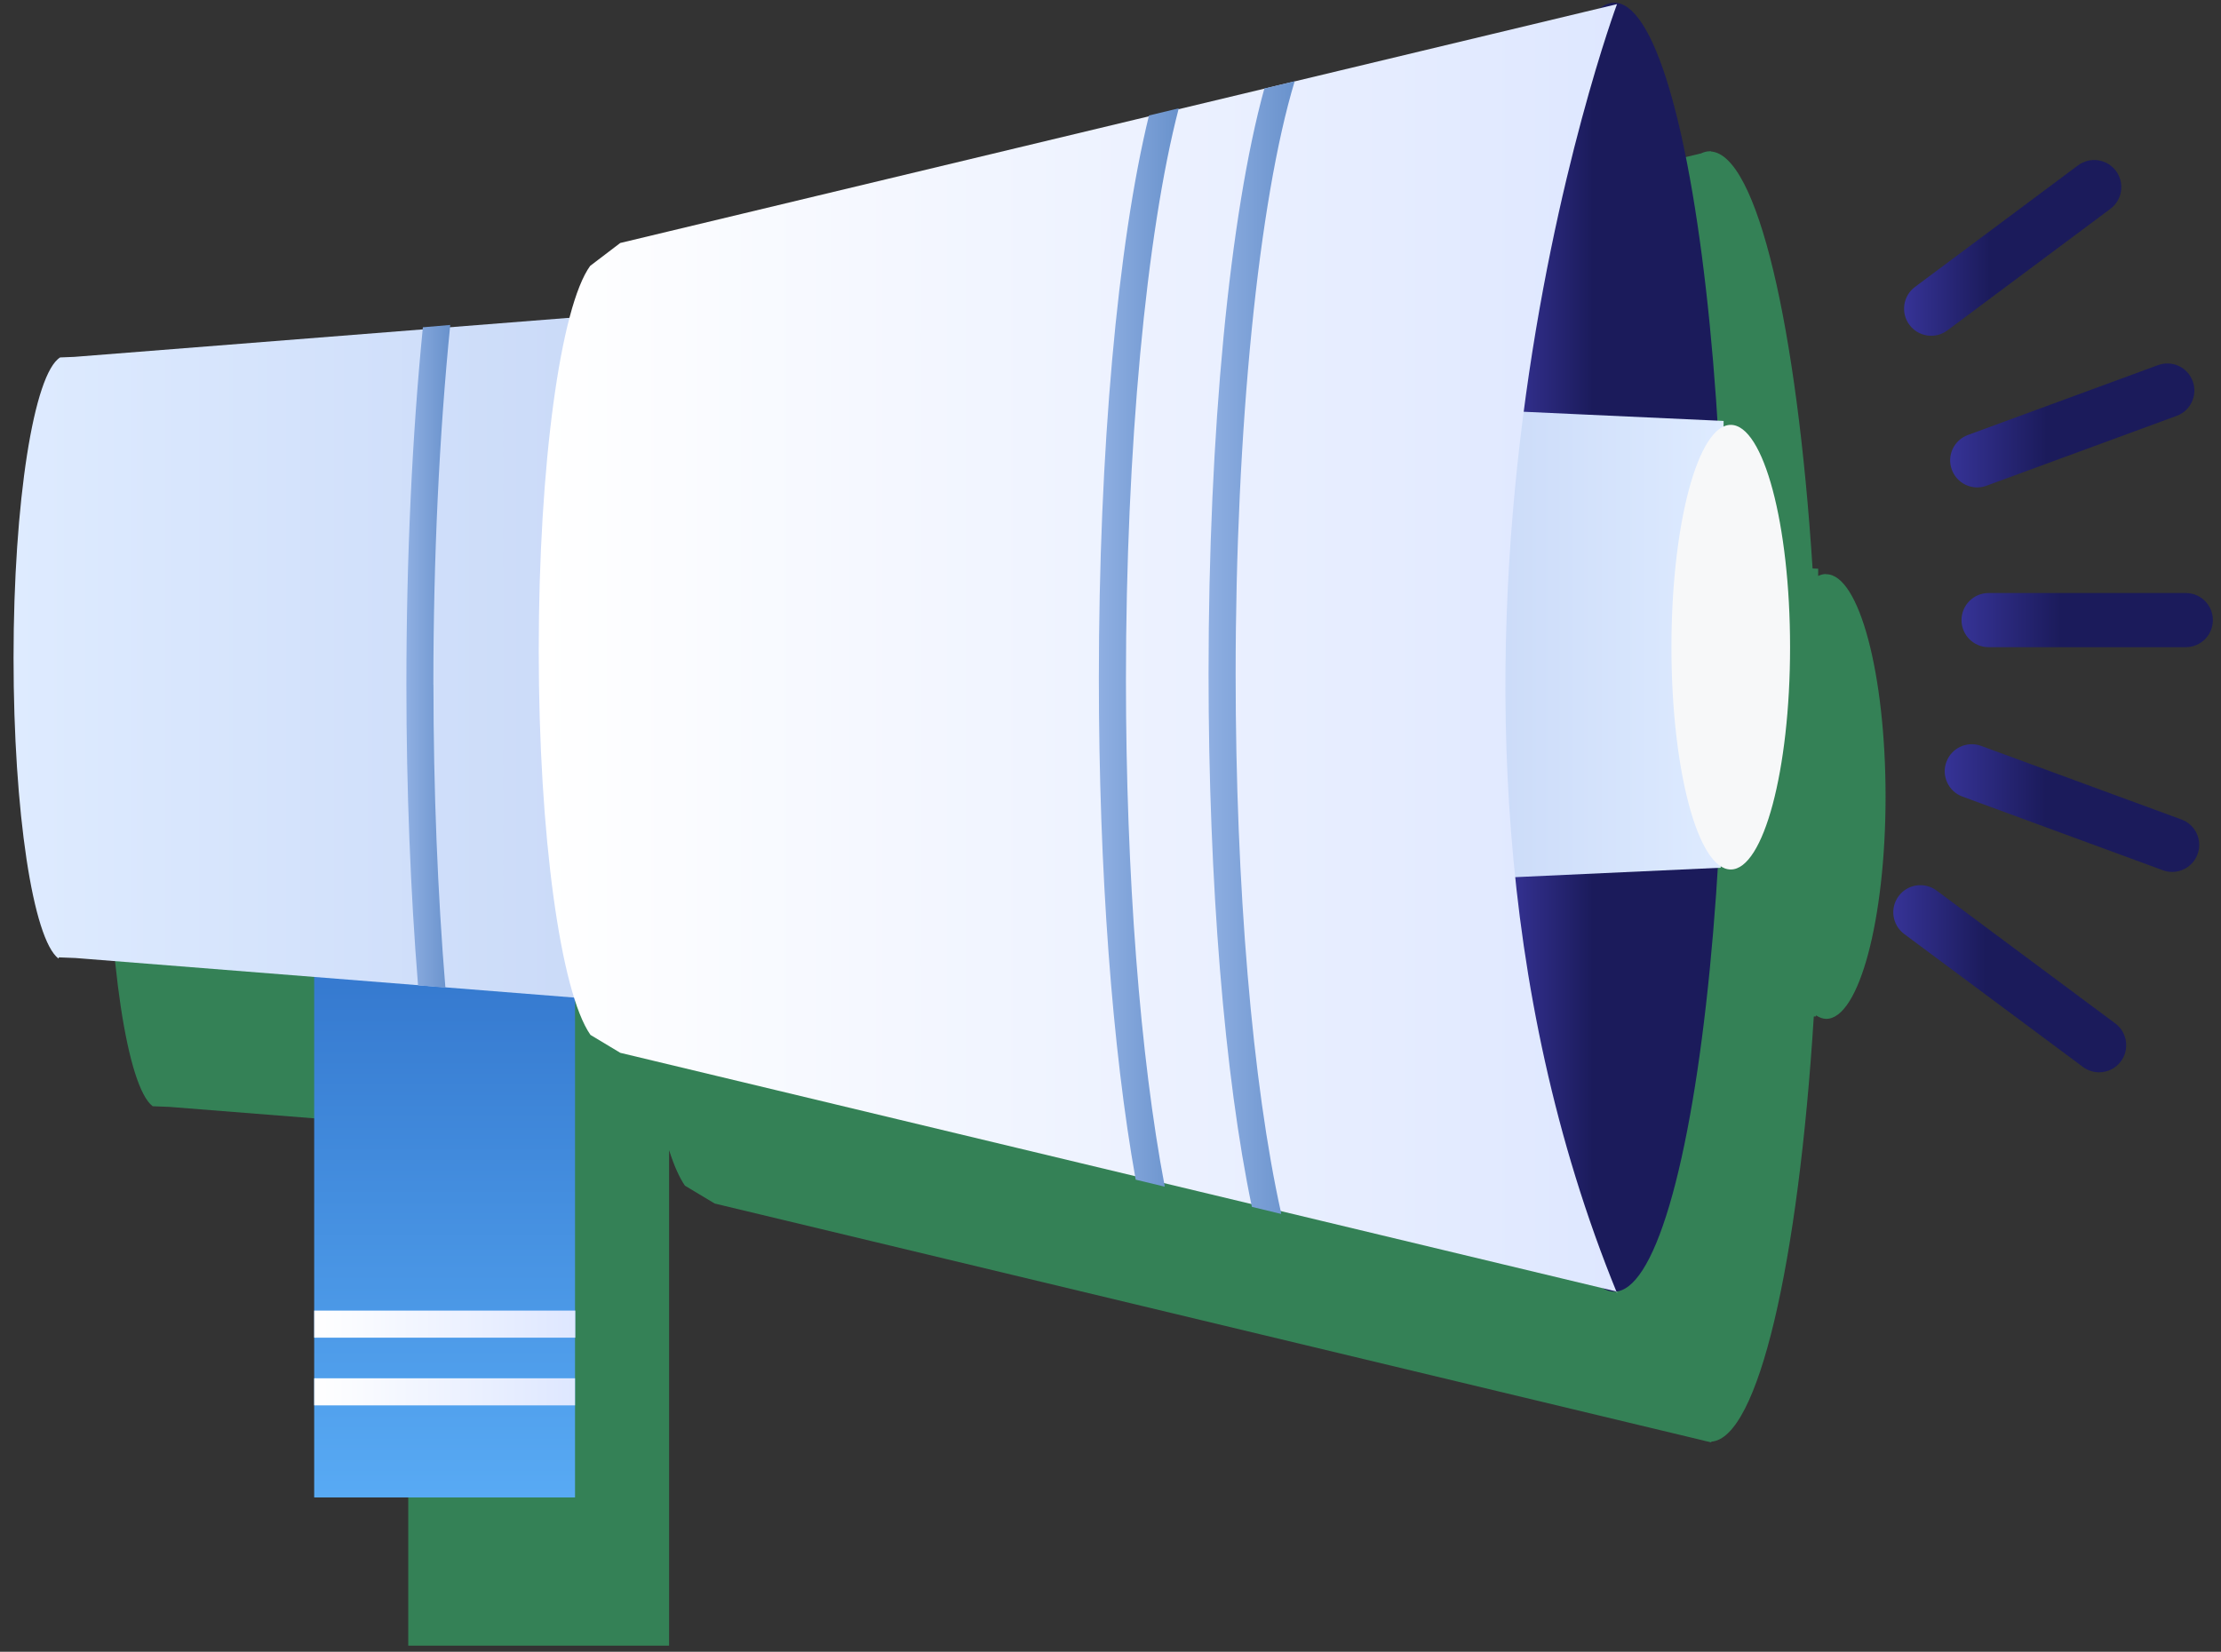 <svg enable-background="new 0 0 82 61" version="1.1" viewBox="0 0 82 61" xmlns="http://www.w3.org/2000/svg"><rect x="0" y="0" width="82" height="61" fill="#333333" stroke="none"/><style type="text/css">.st0{opacity:0.6;fill:#36B56F;}
	.st1{fill:url(#SVGID_1_);}
	.st2{fill:url(#SVGID_2_);}
	.st3{fill:url(#SVGID_3_);}
	.st4{fill:url(#SVGID_4_);}
	.st5{fill:url(#SVGID_5_);}
	.st6{fill:url(#SVGID_6_);}
	.st7{fill:url(#SVGID_7_);}
	.st8{fill:url(#SVGID_8_);}
	.st9{fill:url(#SVGID_9_);}
	.st10{fill:url(#SVGID_10_);}
	.st11{fill:url(#SVGID_11_);}
	.st12{fill:#F7F8F9;}
	.st13{fill:url(#SVGID_12_);}
	.st14{fill:url(#SVGID_13_);}
	.st15{fill:url(#SVGID_14_);}
	.st16{fill:url(#SVGID_15_);}</style><path class="st0" d="m67.4 21.2c-.093 0-.184.029-.273.071l.001-.268-.207-.009c-.577-8.92-2.04-15.3-3.76-15.4 0-.002.005-.016.005-.016l-.041.01c-.002 0-.005-.001-.008-.001-.107 0-.213.032-.319.08l-36.4 8.73-1.11.845c-.276.399-.533 1.07-.765 1.95l-18.3 1.44-.525.021c-.965.572-1.72 5.33-1.72 11.1 0 5.68.725 10.4 1.66 11.1l.615.024 8.82.698v19.2h9.63v-18.3c.183.571.378 1.01.584 1.31l1.1.661 36.5 8.75c.044.016.088.024.132.032l.168.04c-.004-.01-.007-.019-.011-.029 1.74-.097 3.22-6.59 3.79-15.7l.082-.004v-.04c.123.081.249.131.378.131 1.21 0 2.19-3.68 2.19-8.21s-.978-8.21-2.19-8.21z"/><linearGradient id="SVGID_1_" x1="16.4" x2="16.4" y1="55.3" y2="35.9" gradientUnits="userSpaceOnUse"><stop stop-color="#58AAF4" offset="0"/><stop stop-color="#3579CF" offset="1"/></linearGradient><rect class="st1" x="11.6" y="35.9" width="9.63" height="19.4"/><linearGradient id="SVGID_2_" x1=".5" x2="21.7" y1="24.3" y2="24.3" gradientUnits="userSpaceOnUse"><stop stop-color="#DEEBFF" offset="0"/><stop stop-color="#CADAF8" offset="1"/></linearGradient><path class="st2" d="m2.16 35.4c-.939-.711-1.66-5.4-1.66-11.1 0-5.79.752-10.5 1.72-11.1l.525-.021 19-1.5-.056 25.2-18.9-1.5-.615-.024z"/><linearGradient id="SVGID_3_" x1="11.6" x2="21.2" y1="48.9" y2="48.9" gradientUnits="userSpaceOnUse"><stop stop-color="#fff" offset="0"/><stop stop-color="#DEE7FF" offset="1"/></linearGradient><rect class="st3" x="11.6" y="48.4" width="9.64" height="1"/><linearGradient id="SVGID_4_" x1="11.6" x2="21.2" y1="51.4" y2="51.4" gradientUnits="userSpaceOnUse"><stop stop-color="#fff" offset="0"/><stop stop-color="#DEE7FF" offset="1"/></linearGradient><rect class="st4" x="11.6" y="50.9" width="9.63" height="1"/><linearGradient id="SVGID_5_" x1="55.6" x2="63.7" y1="23.9" y2="23.9" gradientUnits="userSpaceOnUse"><stop stop-color="#363396" offset="0"/><stop stop-color="#1B1B5B" offset=".397"/></linearGradient><ellipse class="st5" cx="59.6" cy="23.9" rx="4.07" ry="23.8"/><linearGradient id="SVGID_6_" x1="54.7" x2="63.6" y1="23.8" y2="23.8" gradientUnits="userSpaceOnUse"><stop stop-color="#CADAF8" offset="0"/><stop stop-color="#DEEBFF" offset="1"/></linearGradient><path class="st6" d="m55.8 32.4 7.73-.355.106-16.5-7.73-.355s-2.64 8.37-.106 17.2z"/><linearGradient id="SVGID_7_" x1="70.3" x2="78.3" y1="9.2" y2="9.2" gradientUnits="userSpaceOnUse"><stop stop-color="#363396" offset="0"/><stop stop-color="#1B1B5B" offset=".397"/></linearGradient><path class="st7" d="m71.3 12.4c-.306 0-.606-.139-.803-.403-.33-.443-.238-1.07.204-1.4l6.02-4.49c.444-.33 1.07-.237 1.4.205.33.443.238 1.07-.204 1.4l-6.02 4.49c-.179.133-.389.198-.596.198z"/><linearGradient id="SVGID_8_" x1="72" x2="81" y1="15.7" y2="15.7" gradientUnits="userSpaceOnUse"><stop stop-color="#363396" offset="0"/><stop stop-color="#1B1B5B" offset=".397"/></linearGradient><path class="st8" d="m73 18c-.407 0-.79-.251-.938-.656-.19-.519.075-1.09.594-1.28l7.02-2.58c.523-.19 1.09.076 1.28.594.19.519-.075 1.09-.594 1.28l-7.02 2.58c-.114.042-.23.062-.345.062z"/><linearGradient id="SVGID_9_" x1="69.9" x2="78.5" y1="36.2" y2="36.2" gradientUnits="userSpaceOnUse"><stop stop-color="#363396" offset="0"/><stop stop-color="#1B1B5B" offset=".397"/></linearGradient><path class="st9" d="m77.5 39.6c-.207 0-.417-.064-.597-.198l-6.6-4.91c-.442-.33-.534-.957-.204-1.4s.955-.535 1.4-.205l6.6 4.91c.442.33.534.957.204 1.4-.196.263-.496.403-.802.403z"/><linearGradient id="SVGID_10_" x1="71.8" x2="81.2" y1="29.8" y2="29.8" gradientUnits="userSpaceOnUse"><stop stop-color="#363396" offset="0"/><stop stop-color="#1B1B5B" offset=".397"/></linearGradient><path class="st10" d="m80.2 32.2c-.114 0-.23-.02-.345-.062l-7.4-2.72c-.519-.19-.784-.765-.594-1.28.19-.518.763-.782 1.28-.594l7.4 2.72c.519.19.784.765.594 1.28-.148.405-.531.656-.938.656z"/><linearGradient id="SVGID_11_" x1="72.4" x2="81.7" y1="22.9" y2="22.9" gradientUnits="userSpaceOnUse"><stop stop-color="#363396" offset="0"/><stop stop-color="#1B1B5B" offset=".397"/></linearGradient><path class="st11" d="m80.7 23.9h-7.28c-.553 0-1-.448-1-1s.447-1 1-1h7.28c.553 0 1 .448 1 1s-.447 1-1 1z"/><ellipse class="st12" cx="63.9" cy="23.9" rx="2.19" ry="8.21"/><linearGradient id="SVGID_12_" x1="19.9" x2="59.7" y1="23.9" y2="23.9" gradientUnits="userSpaceOnUse"><stop stop-color="#fff" offset="0"/><stop stop-color="#DEE7FF" offset="1"/></linearGradient><path class="st13" d="m59.7 47.7-36.8-8.82-1.1-.662c-1.1-1.57-1.91-7.35-1.91-14.2 0-6.88.811-12.7 1.9-14.2l1.11-.845 36.8-8.82c.001 0-9.27 24.9.001 47.6z"/><linearGradient id="SVGID_13_" x1="44.6" x2="47.8" y1="23.9" y2="23.9" gradientUnits="userSpaceOnUse"><stop stop-color="#8FAFE2" offset="0"/><stop stop-color="#6992CC" offset="1"/></linearGradient><path class="st14" d="m47.3 44.8c-1.06-4.75-1.68-12.1-1.68-19.9 0-9.05.848-17.5 2.18-21.9l-1.12.269c-1.28 4.65-2.06 12.7-2.06 21.6 0 7.7.59 14.9 1.6 19.7l1 .241.077.019z"/><linearGradient id="SVGID_14_" x1="40.6" x2="43.5" y1="23.9" y2="23.9" gradientUnits="userSpaceOnUse"><stop stop-color="#8FAFE2" offset="0"/><stop stop-color="#6992CC" offset="1"/></linearGradient><path class="st15" d="m43 43.8c-.902-4.73-1.43-11.5-1.43-18.7 0-8.52.752-16.5 1.95-21.1l-1.1.265c-1.16 4.75-1.85 12.4-1.85 20.8 0 7.07.497 13.7 1.36 18.5l1.03.248.039.008z"/><linearGradient id="SVGID_15_" x1="15" x2="16.6" y1="24.3" y2="24.3" gradientUnits="userSpaceOnUse"><stop stop-color="#8FAFE2" offset="0"/><stop stop-color="#6992CC" offset="1"/></linearGradient><path class="st16" d="m16 25.3c0-4.68.217-9.25.623-13.3l-1.01.087c-.397 3.99-.609 8.53-.609 13.2 0 3.85.152 7.65.43 11.1l1.01.086c-.285-3.47-.441-7.31-.441-11.2z"/></svg>
